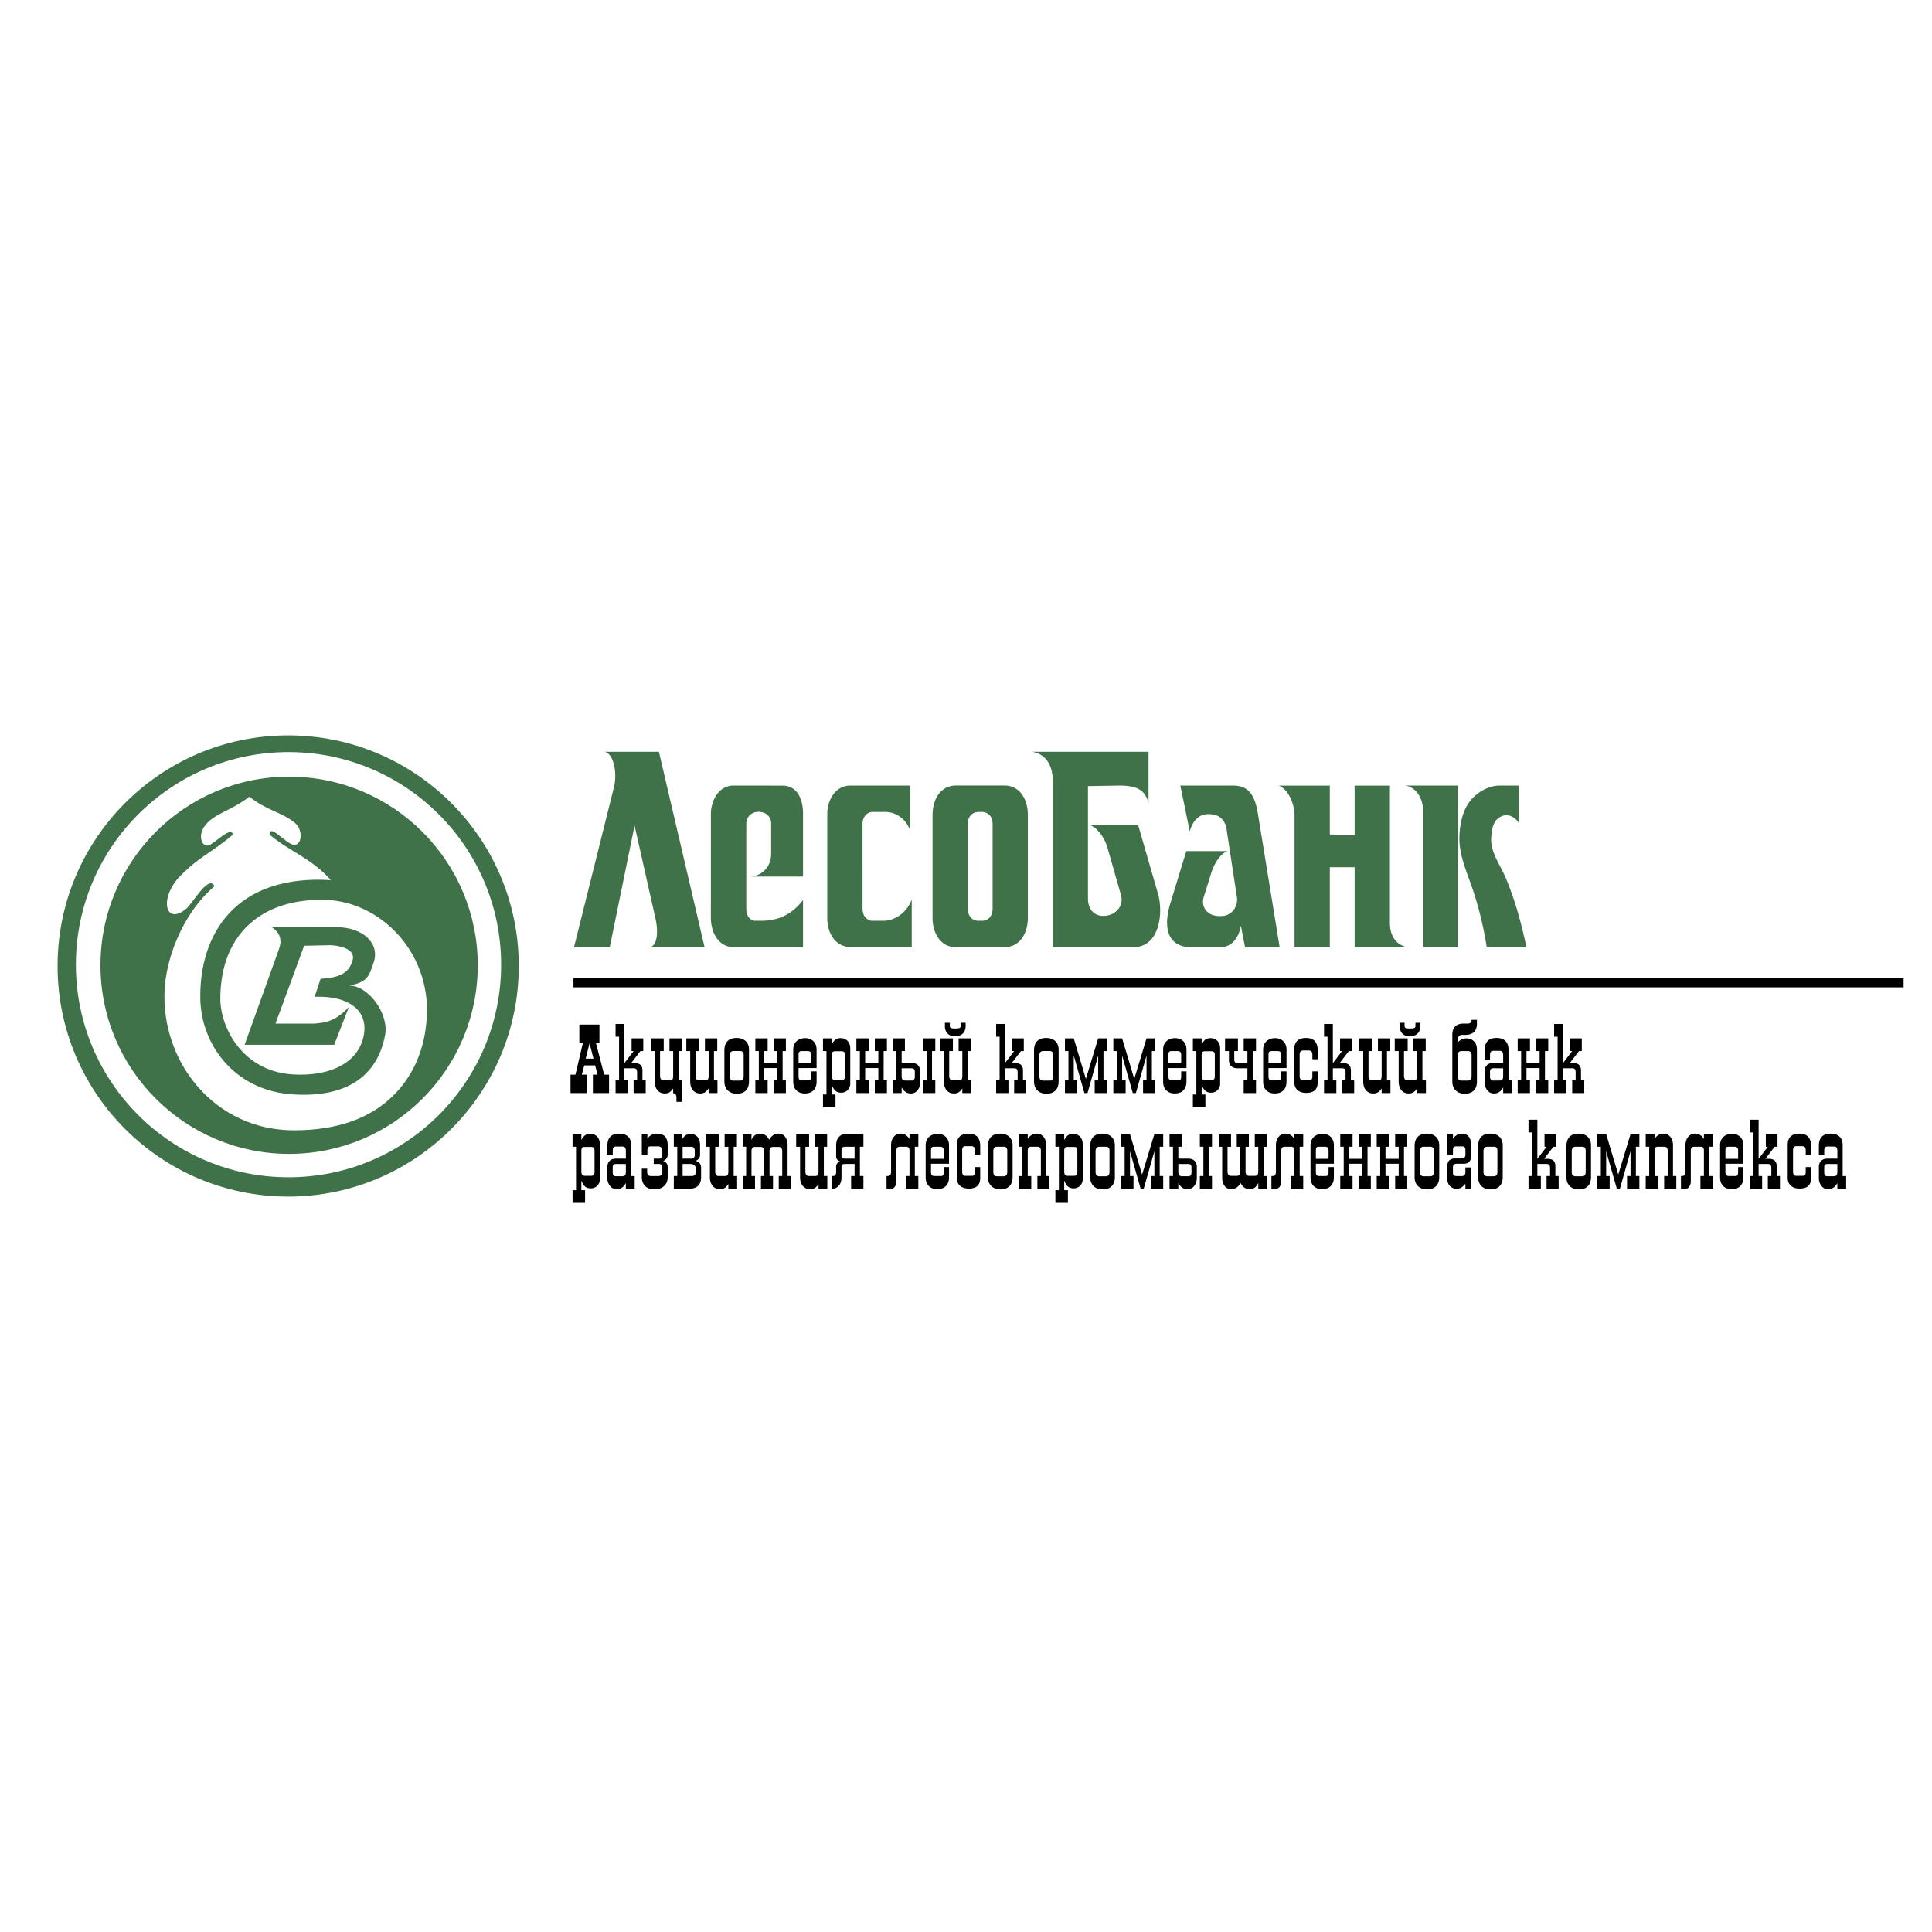 <svg xmlns="http://www.w3.org/2000/svg" width="2500" height="2500" viewBox="0 0 192.756 192.756"><g fill-rule="evenodd" clip-rule="evenodd"><path fill="#fff" d="M0 0h192.756v192.756H0V0z"/><path d="M95.365 94.501c-1.428 0-2.326-1.249-2.326-2.965V81.338c0-1.719.898-2.967 2.326-2.967h4.861c1.424 0 2.324 1.248 2.324 2.967v10.198c0 1.716-.9 2.965-2.324 2.965h-4.861zm2.149-2.635h.562c.615-.094.957-.515.957-1.26v-8.34c0-.745-.342-1.163-.957-1.257h-.562c-.618.094-.959.512-.959 1.257v8.34c0 .745.341 1.166.959 1.26zm-17.396 2.641V89.79c-1.166 1.549-2.608 2.076-4.16 2.076h-.562c-.583-.006-.939-.5-.939-1.192v-8.458c0-1.652 2.481-1.586 2.479-.05v3.009c.002 1.484-1.128 2.282-2.132 2.282h5.314v-6.118c.039-1.86-.748-2.991-2.093-2.958l-4.866-.006c-1.363 0-2.237 1.401-2.234 2.841l-.003 10.322c0 1.51.753 2.971 2.346 2.971h6.85v-.002zm10.846 0v-4.772c-.463 1.292-1.658 2.131-2.841 2.131h-1.11c-.471 0-.957-.462-.957-1.177l-.003-8.479c-.006-.815.568-1.195.966-1.201h1.104c1.378-.068 2.332.83 2.691 1.878v-4.51h-5.985c-1.469.003-2.302 1.437-2.293 2.847v10.328c0 1.596.803 2.956 2.479 2.956h5.949v-.001zm22.093 0c2.664 0 3.023-3.457 2.475-5.341l-1.98-6.848h-4.809c.793.297 1.479 1.328 1.738 2.231l1.334 4.667c.338 1.024-.334 1.872-1.188 2.09-1.215.312-2.076-.362-2.082-1.675V78.43l3.021-.053c1.949-.018 2.658.479 3.023 1.713v-5.084h-11.594c1.18.2 2.031 1.154 2.031 2.853v16.648h8.031zm8.666 0c.992 0 1.787-.657 2.084-2.126l.412 2.126h3.451l-2.178-13.381c-.312-1.84-.938-2.75-2.48-2.75h-5.252l.943 4.566c.348-1.245 1.137-1.946 2.428-1.651.74.139 1.146.774 1.236 1.39l1.043 6.848c.117.78-.389 1.793-1.469 1.863-1.623.121-2.111-1.027-1.852-1.863l.742-2.385c.275-.883.844-1.925 1.637-2.231h-4.111l-1.586 5.188c-.766 2.526-.26 4.407 2.129 4.407h2.823v-.001zm10.953 0v-7.984h2.475v7.984h5.303c-1.34-.227-1.783-1.39-1.783-2.382V78.38h-3.52v4.925l-2.475-.05V78.38h-5.105c.998.376 1.586 1.872 1.586 3.006v13.122h3.519v-.001zm12.783 0v-16.13h-5.254c1.248.197 1.785 1.51 1.785 2.543v13.587h3.469zm6.834 0c-.494-2.361-1.139-4.722-2.08-6.948-.557-1.319-1.498-2.514-1.438-3.889.064-1.372.375-2.017 1.189-2.285.561-.186 1.277.167 1.584.777v-3.786h-1.932c-1.07 0-2.182.633-2.873 1.454-.836.996-1.113 2.432-1.139 3.733-.039 1.84.818 3.595 1.387 5.344a34.89 34.89 0 0 1 1.34 5.6h3.962zm-91.458 0l2.476-12.136 2.031 9.026c.479 1.958.077 3.112-.595 3.109h5.549l-4.556-19.5h-5.503c.89 0 1.428 1.97.992 3.633l-3.962 15.868h3.568z" fill="#407249"/><path d="M28.751 122.295c-14.308 0-25.917-11.611-25.917-25.916 0-14.304 11.608-25.918 25.917-25.918 14.305 0 25.916 11.614 25.916 25.918 0 14.305-11.611 25.916-25.916 25.916z" fill="#fff"/><path d="M29.404 112.771c4.369-.012 7.561-1.254 9.748-3.385 1.943-1.873 3.262-4.537 3.433-8.012.327-6.465-4.684-11.405-10.042-11.587-6.059-.212-10.525 3.083-10.561 9.806-.012 3 2.279 7.242 7.107 7.594 3.928.279 6.904-1.23 7.254-4.219.238-1.977-1.287-3.645-4.952-3.521l.597-1.793c1.784-.111 2.785-.486 3.183-1.808.395-1.287-1.625-1.542-2.279-1.542l-2.55.056-2.855 7.763h3.871c1.679-.092 2.503-.656 3.454-1.66l-1.469 3.777h-8.938l3.421-9.53c.271-.745.282-1.593-.769-2.235l6.5.032c2.776 0 4.333 1.705 3.733 3.477-.495 1.511-.653 1.984-2.426 2.347 1.919.02 3.972 2.828 3.554 4.963-.834 4.342-4.208 6.318-9.533 5.867-5.438-.475-8.835-4.863-8.902-9.559-.089-6.462 3.58-12.386 13.033-11.789-1.955-2.202-4.187-2.899-6.127-4.545.012-1.104 1.566.821 2.335 1.004.912.212 1.074-1.49.17-2.199-1.369-1.083-2.796-1.21-4.513-2.585-1.805 1.398-3.456 1.657-4.39 2.832-.824 1.036-.35 2.211.315 2.028.585-.156 2.234-1.981 2.44-1.08-2.214 1.872-3.318 2.143-5.273 4.139-2.108 2.178-1.513 4.917.53 3.33.724-.554 2.282-3.521 2.9-2.326-3.362 2.9-4.84 7.425-4.984 10.366-.351 7.123 4.942 14.028 12.985 13.994zm-.653 6.614c-12.701 0-23.007-10.309-23.007-23.006 0-12.7 10.307-23.01 23.007-23.01s23.007 10.31 23.007 23.01c0 12.697-10.306 23.006-23.007 23.006zm.032-1.926c11.711 0 21.214-9.504 21.214-21.212s-9.503-21.212-21.214-21.212c-11.708 0-21.211 9.503-21.211 21.212 0 11.708 9.503 21.212 21.211 21.212zm.062-2.336c-10.387 0-18.821-8.432-18.821-18.814v-.003c0-10.386 8.435-18.818 18.821-18.818 10.39 0 18.821 8.432 18.821 18.818v.003c.001 10.382-8.431 18.814-18.821 18.814z" fill="#407249"/><path d="M57.216 97.602v.906h132.706v-.906H57.216zM59.375 106.295h-1.083l-.244.922h.489v1.836h-1.616v-1.836h.492l.739-3.154h-.351v-1.84h2.005v1.84h-.348l.818 3.154h.489v1.836h-1.613v-1.836h.468l-.245-.922zm-.554-2.211l-.389 1.537h.78l-.391-1.537zM62.295 102.162v3.906l.921-1.203h-.203v-1.27h1.166v1.27h-.289l-.918 1.203h.368c.503 0 .756.248.756.736v.982h.327v1.266h-1.207v-1.266h.348v-.777c0-.164-.026-.279-.08-.338-.053-.062-.156-.092-.306-.092h-.883v1.207h.35v1.266h-1.228v-1.266h.348v-4.357h-.348v-1.268h.878v.001zM67.162 109.074v-.488a1.36 1.36 0 0 1-.371.395.894.894 0 0 1-.468.113c-.307 0-.548-.107-.73-.326-.179-.217-.271-.512-.271-.879v-3.023h-.389v-1.27h1.286v1.27h-.365v2.451c0 .312.115.471.347.471h.592c.145 0 .241-.031.292-.098.053-.064.077-.188.077-.373v-2.451h-.368v-1.27h1.228v1.27h-.326v2.922h.347v2.146h-.553v-.451a.464.464 0 0 0-.086-.297.287.287 0 0 0-.242-.112zM71.233 104.865v2.922h.348v1.266h-.88v-.467a1.34 1.34 0 0 1-.374.395.878.878 0 0 1-.465.113c-.306 0-.55-.107-.73-.326-.18-.217-.271-.512-.271-.879v-3.023h-.388v-1.27h1.287v1.27h-.365v2.451c0 .312.115.471.344.471h.592c.147 0 .244-.031.294-.098.05-.064.077-.188.077-.373v-2.451h-.372v-1.27h1.23v1.27h-.327v-.001zM74.728 104.721v3.168c0 .258-.048.479-.139.664a.976.976 0 0 1-.412.422c-.183.094-.4.145-.657.145-.385 0-.689-.113-.913-.334-.224-.217-.335-.518-.335-.896v-3.086c0-.41.106-.719.312-.932.206-.211.506-.316.898-.316.253 0 .477.047.665.141.188.094.333.23.433.406.098.176.148.381.148.618zm-.533.529c0-.26-.121-.389-.365-.389h-.636c-.259 0-.389.15-.389.451v2.066c0 .287.13.43.389.43h.636c.245 0 .365-.143.365-.43v-2.128zM76.238 106.561v1.226h.35v1.266h-1.227v-1.266h.347v-2.922h-.347v-1.269h1.227v1.269h-.35v1.203h1.31v-1.203h-.347v-1.269h1.207v1.269h-.327v2.922h.327v1.266h-1.207v-1.266h.347v-1.226h-1.31zM80.94 106.887h.532v1.021c0 .371-.103.66-.309.871-.206.209-.492.314-.857.314s-.651-.105-.857-.314c-.206-.211-.309-.5-.309-.871v-3.209c0-.217.05-.412.149-.586a.994.994 0 0 1 .424-.396c.183-.096.386-.143.616-.143.226 0 .43.047.6.143a.97.97 0 0 1 .4.4c.094.17.141.373.141.604v1.84h-1.798v.838c0 .143.026.242.082.301.059.059.153.088.286.088h.615c.104 0 .177-.029.218-.088.044-.059.065-.158.065-.301v-.512h.002zm0-.819v-.84c0-.244-.115-.363-.348-.363h-.612c-.115 0-.194.025-.238.082-.047.053-.068.15-.068.281v.84h1.266zM82.986 103.596v.592c.124-.227.253-.387.383-.477a.849.849 0 0 1 .497-.137c.289 0 .521.094.698.283.176.186.265.432.265.738v3.518a.938.938 0 0 1-.118.461.885.885 0 0 1-.783.441c-.232 0-.424-.059-.568-.18-.147-.121-.271-.32-.374-.602v.963h.371v1.27h-1.248v-1.27h.347v-4.332h-.347v-1.27h.877v.002zm1.31 1.716c0-.166-.024-.277-.068-.336-.047-.062-.133-.094-.259-.094h-.657c-.124 0-.209.031-.256.094-.047.059-.07.17-.07.336v2.025c0 .152.029.264.085.328.056.068.15.102.286.102h.613c.218 0 .327-.125.327-.369v-2.086h-.001zM86.318 106.561v1.226h.351v1.266h-1.228v-1.266h.348v-2.922h-.348v-1.269h1.228v1.269h-.351v1.203h1.313v-1.203h-.35v-1.269h1.207v1.269h-.327v2.922h.327v1.266h-1.207v-1.266h.35v-1.226h-1.313zM92.454 104.865h-.35v-1.27h1.21v1.27h-.327v2.922h.327v1.266h-1.21v-1.266h.35v-2.922zm-3.027 0h-.347v-1.27h1.204v1.27h-.326v1.186h.983c.277 0 .489.07.636.217.149.145.224.354.224.619v1.104c0 .297-.085.557-.253.775-.167.221-.397.328-.689.328-.383 0-.683-.203-.9-.611v.57h-.879v-1.266h.348v-2.922h-.001zm.531 1.715v.795c0 .156.029.268.088.332.059.066.162.098.301.098h.636a.251.251 0 0 0 .206-.098.41.41 0 0 0 .082-.268v-.533c0-.217-.112-.326-.33-.326h-.983zM95.294 102.615c.183 0 .321-.016.412-.045.094-.025.142-.094.142-.203v-.326h.492v.348c0 .182-.039.35-.115.504a.86.86 0 0 1-.354.361 1.13 1.13 0 0 1-.577.139c-.338 0-.595-.098-.765-.289a1.033 1.033 0 0 1-.256-.715v-.348h.492v.326c0 .109.044.178.132.203.088.03.221.045.397.045zm1.248 2.25v2.922h.348v1.266h-.877v-.467a1.34 1.34 0 0 1-.374.395.88.88 0 0 1-.465.113c-.306 0-.55-.107-.73-.326-.183-.217-.271-.512-.271-.879v-3.023h-.391v-1.27h1.289v1.27h-.368v2.451c0 .312.118.471.347.471h.592c.145 0 .241-.031.294-.098.05-.064.077-.188.077-.373v-2.451h-.371v-1.27h1.228v1.27h-.328v-.001zM100.262 102.162v3.906l.92-1.203h-.201v-1.27h1.164v1.27h-.287l-.92 1.203h.369c.504 0 .756.248.756.736v.982h.328v1.266h-1.209v-1.266h.348v-.777c0-.164-.025-.279-.078-.338-.053-.062-.156-.092-.307-.092h-.883v1.207h.35v1.266h-1.227v-1.266h.346v-4.357h-.346v-1.268h.877v.001zM105.619 104.721v3.168c0 .258-.047.479-.141.664a.955.955 0 0 1-.412.422c-.18.094-.4.145-.654.145-.385 0-.691-.113-.912-.334-.225-.217-.336-.518-.336-.896v-3.086c0-.41.104-.719.312-.932.205-.211.506-.316.898-.316.252 0 .473.047.662.141.191.094.332.23.432.406.1.176.151.381.151.618zm-.533.529c0-.26-.121-.389-.367-.389h-.633c-.26 0-.389.15-.389.451v2.066c0 .287.129.43.389.43h.633c.246 0 .367-.143.367-.43v-2.128zM108.502 109.053h-.311l-1.062-3.741v2.475h.351v1.266h-1.23v-1.266h.348v-2.922h-.348v-1.269h.879l1.207 4.047 1.228-4.047h.877v1.269h-.347v2.922h.347v1.266h-1.224v-1.266h.347v-2.475l-1.062 3.741zM113.326 109.053h-.308l-1.063-3.741v2.475h.35v1.266h-1.227v-1.266h.348v-2.922h-.348v-1.269h.877l1.209 4.047 1.225-4.047h.879v1.269h-.346v2.922h.346v1.266h-1.225v-1.266h.346v-2.475l-1.063 3.741zM117.846 106.887h.529v1.021c0 .371-.102.66-.309.871-.203.209-.488.314-.857.314-.363 0-.65-.105-.855-.314-.207-.211-.309-.5-.309-.871v-3.209c0-.217.049-.412.148-.586a.994.994 0 0 1 .424-.396c.184-.096.387-.143.617-.143.229 0 .43.047.6.143a.964.964 0 0 1 .4.4c.094.17.141.373.141.604v1.84h-1.799v.838c0 .143.027.242.086.301.057.059.15.088.283.088h.615c.104 0 .176-.029.221-.088.041-.059.064-.158.064-.301v-.512h.001zm0-.819v-.84c0-.244-.117-.363-.348-.363h-.615c-.111 0-.191.025-.238.082-.045.053-.068.15-.068.281v.84h1.269zM119.889 103.596v.592c.127-.227.254-.387.383-.477s.297-.137.5-.137c.287 0 .52.094.695.283.178.186.266.432.266.738v3.518a.88.88 0 0 1-.9.902c-.234 0-.422-.059-.568-.18-.145-.121-.271-.32-.375-.602v.963h.371v1.27h-1.248v-1.27h.348v-4.332h-.348v-1.27h.876v.002zm1.312 1.716c0-.166-.023-.277-.07-.336-.047-.062-.133-.094-.258-.094h-.658c-.123 0-.209.031-.256.094-.047.059-.07.17-.07.336v2.025c0 .152.029.264.086.328.057.068.152.102.285.102h.613c.217 0 .328-.125.328-.369v-2.086zM124.453 106.051v-1.186h-.371v-1.27h1.23v1.27h-.33v2.922h.33v1.266h-1.23v-1.266h.371v-1.207h-.98c-.277 0-.49-.07-.641-.211-.146-.143-.221-.346-.221-.607v-.896h-.389v-1.27h1.287v1.27h-.367v.877c0 .205.111.309.33.309h.981v-.001zM127.826 106.887h.529v1.021c0 .371-.104.66-.305.871-.207.209-.492.314-.861.314-.365 0-.65-.105-.855-.314-.207-.211-.311-.5-.311-.871v-3.209c0-.217.051-.412.15-.586.104-.174.244-.307.424-.396.184-.096.387-.143.615-.143.23 0 .432.047.604.143a.97.97 0 0 1 .398.4c.094.17.141.373.141.604v1.84h-1.799v.838c0 .143.029.242.086.301s.15.088.283.088h.615c.105 0 .18-.029.221-.088s.064-.158.064-.301v-.512h.001zm0-.819v-.84c0-.244-.117-.363-.348-.363h-.615c-.111 0-.191.025-.238.082-.045.053-.068.15-.068.281v.84h1.269zM130.936 106.887h.529v1.104c0 .697-.381 1.045-1.143 1.045-.371 0-.66-.094-.871-.281-.211-.186-.318-.449-.318-.783v-3.33c0-.352.1-.619.305-.807.199-.189.484-.279.861-.279.777 0 1.166.414 1.166 1.248v.877h-.529v-.469c0-.273-.125-.408-.369-.408h-.551c-.232 0-.35.135-.35.408v2.146c0 .271.109.41.326.41h.633c.115 0 .195-.029.24-.092.047-.062.07-.168.07-.318v-.471h.001zM132.98 102.162v3.906l.922-1.203h-.205v-1.27h1.166v1.27h-.289l-.92 1.203h.369c.504 0 .756.248.756.736v.982h.328v1.266h-1.205v-1.266h.344v-.777c0-.164-.025-.279-.078-.338-.053-.062-.156-.092-.307-.092h-.881v1.207h.348v1.266h-1.227v-1.266h.346v-4.357h-.346v-1.268h.879v.001zM138.377 104.865v2.922h.348v1.266h-.877v-.467a1.316 1.316 0 0 1-.375.395.878.878 0 0 1-.465.113c-.305 0-.549-.107-.73-.326-.182-.217-.27-.512-.27-.879v-3.023h-.393v-1.27h1.291v1.27h-.369v2.451c0 .312.119.471.348.471h.592c.145 0 .242-.031.295-.098.049-.064.076-.188.076-.373v-2.451h-.371v-1.27h1.229v1.27h-.329v-.001zM140.668 102.615c.182 0 .318-.016.412-.045.092-.025.139-.094.139-.203v-.326h.494v.348c0 .182-.037.35-.117.504a.844.844 0 0 1-.352.361c-.158.092-.35.139-.576.139-.338 0-.594-.098-.766-.289a1.038 1.038 0 0 1-.256-.715v-.348h.488v.326c0 .109.047.178.135.203.09.03.221.045.399.045zm1.248 2.25v2.922h.348v1.266h-.881v-.467a1.334 1.334 0 0 1-.371.395.89.89 0 0 1-.467.113c-.307 0-.549-.107-.73-.326-.18-.217-.271-.512-.271-.879v-3.023h-.389v-1.27h1.289v1.27h-.367v2.451c0 .312.115.471.348.471h.592c.145 0 .24-.031.295-.098.049-.064.072-.188.072-.373v-2.451h-.367v-1.27h1.227v1.27h-.328v-.001zM144.898 103.268c0-.762.373-1.145 1.125-1.145h.391c.271 0 .406-.123.406-.371h.533v.352c0 .764-.389 1.145-1.166 1.145h-.326a.377.377 0 0 0-.314.145.59.59 0 0 0-.115.385v.227c.252-.273.533-.408.836-.408.336 0 .598.1.791.297.195.197.295.471.295.828v3.168c0 .258-.047.479-.141.664a.965.965 0 0 1-.412.422c-.184.094-.4.145-.654.145-.385 0-.691-.113-.912-.334-.225-.217-.336-.518-.336-.896v-4.624h-.001zm1.922 1.982c0-.256-.123-.385-.367-.385h-.633c-.26 0-.389.148-.389.449v2.064c0 .287.129.43.389.43h.633c.244 0 .367-.143.367-.43v-2.128zM148.129 105.703v-.941c0-.805.395-1.207 1.186-1.207.25 0 .465.043.643.135.18.092.314.225.406.395.09.174.137.379.137.615v3.088h.348v1.266h-.879v-.57c-.215.408-.516.611-.898.611a.82.82 0 0 1-.691-.328 1.238 1.238 0 0 1-.25-.775v-1.104c0-.266.072-.475.223-.619.15-.146.363-.217.633-.217h.984v-.781c0-.285-.107-.43-.328-.43h-.656c-.121 0-.205.033-.252.102-.049.064-.074.176-.074.328v.434h-.532v-.002zm1.84.877h-.984c-.217 0-.326.109-.326.326v.533c0 .109.025.197.082.266a.25.25 0 0 0 .207.1h.633c.146 0 .246-.031.303-.098.059-.064.086-.176.086-.332v-.795h-.001zM152.297 106.561v1.226h.349v1.266h-1.226v-1.266h.344v-2.922h-.344v-1.269h1.226v1.269h-.349v1.203h1.31v-1.203h-.351v-1.269h1.211v1.269h-.326v2.922h.326v1.266h-1.211v-1.266h.351v-1.226h-1.31zM155.936 102.162v3.906l.922-1.203h-.207v-1.27h1.166v1.27h-.285l-.918 1.203h.365c.506 0 .756.248.756.736v.982h.326v1.266h-1.203v-1.266h.344v-.777c0-.164-.023-.279-.08-.338-.053-.062-.152-.092-.305-.092h-.881v1.207h.348v1.266h-1.229v-1.266h.348v-4.357h-.348v-1.268h.881v.001zM58.002 113.143v.592c.127-.227.253-.385.383-.477a.878.878 0 0 1 .5-.135c.286 0 .518.094.695.281.177.186.265.434.265.74v3.518c0 .17-.039.324-.118.459a.906.906 0 0 1-.324.324.9.9 0 0 1-.459.117c-.232 0-.421-.059-.568-.18-.144-.121-.271-.318-.374-.598v.961h.371v1.268h-1.248v-1.268h.347v-4.334h-.347v-1.27h.877v.002zm1.314 1.718c0-.164-.023-.279-.071-.338-.047-.062-.132-.092-.259-.092h-.656c-.124 0-.209.029-.256.092-.048.059-.071.174-.071.338v2.023c0 .152.029.266.086.33.056.066.153.1.285.1h.612c.218 0 .33-.123.33-.367v-2.086zM60.599 115.25v-.941c0-.805.397-1.207 1.189-1.207.25 0 .462.045.642.135a.95.95 0 0 1 .406.395c.091.174.138.381.138.615v3.09h.348v1.266h-.881v-.572c-.215.41-.515.613-.9.613a.817.817 0 0 1-.689-.33 1.233 1.233 0 0 1-.253-.771v-1.104c0-.268.077-.477.227-.621.15-.145.362-.219.633-.219h.983v-.779c0-.285-.108-.43-.327-.43h-.656c-.121 0-.206.035-.253.1-.05.064-.073.176-.073.33v.432h-.534v-.002zm1.843.879h-.983c-.218 0-.327.107-.327.326v.533a.4.4 0 0 0 .082.264.25.25 0 0 0 .206.104h.633c.144 0 .248-.035.303-.1.059-.064.085-.174.085-.33v-.797h.001zM65.284 118.666c-.386 0-.689-.111-.913-.33-.224-.221-.336-.521-.336-.898v-.838h.53v.326c0 .273.129.412.389.412h.718c.271 0 .41-.139.41-.412v-.447c0-.232-.109-.35-.327-.35h-.533v-.531h.533a.29.29 0 0 0 .235-.1.382.382 0 0 0 .091-.271v-.408c0-.133-.035-.242-.109-.324s-.168-.123-.28-.123h-.739c-.142 0-.238.029-.289.09-.05.066-.076.184-.076.357v.389h-.554v-2.064h.554v.471c.241-.342.539-.512.898-.512.416 0 .709.1.875.301.168.199.253.488.253.865v.939c0 .15-.044.279-.129.389a.685.685 0 0 1-.324.227c.3.111.453.316.453.615v1c0 .381-.124.682-.368.898-.245.22-.565.329-.962.329zM68.104 115.598h.88c.103 0 .183-.031.241-.1a.395.395 0 0 0 .089-.271v-.408c0-.271-.118-.406-.351-.406h-.86v1.185h.001zm0 .531v1.207h.901c.274 0 .409-.137.409-.41v-.389c0-.109-.05-.203-.15-.285a.618.618 0 0 0-.403-.123h-.757zm1.289-.307c.368.066.554.314.554.736v.879c0 .777-.403 1.164-1.21 1.164h-1.511v-1.266h.345v-2.924h-.345v-1.27h.857v.471c.124-.176.245-.299.365-.367a.913.913 0 0 1 .454-.104c.297 0 .527.1.695.301.165.197.247.471.247.824v.939c0 .15-.041.279-.126.389a.71.71 0 0 1-.325.228zM73.197 114.412v2.924h.347v1.266h-.877v-.469c-.123.186-.247.318-.374.395s-.283.115-.468.115a.894.894 0 0 1-.727-.326c-.182-.219-.271-.51-.271-.879v-3.025h-.392v-1.27h1.29v1.27h-.368v2.455c0 .312.115.469.347.469h.592c.145 0 .241-.033.294-.098.05-.064.076-.189.076-.371v-2.455h-.371v-1.27h1.228v1.27h-.326v-.001zM74.975 113.143v.57c.115-.217.238-.373.371-.467a.796.796 0 0 1 .489-.145c.395 0 .695.203.901.611.244-.408.55-.611.918-.611.298 0 .524.109.683.326.159.219.239.479.239.777v3.131h.347v1.266h-1.228v-1.266h.348v-2.477c0-.285-.121-.43-.365-.43h-.533c-.132 0-.226.031-.285.098-.056.064-.085.176-.085.332v2.477h.347v1.266h-1.204v-1.266h.327v-2.477c0-.285-.124-.43-.368-.43h-.574c-.218 0-.327.145-.327.43v2.477h.351v1.266h-1.228v-1.266h.344v-2.928h-.344v-1.266h.876v.002zM82.194 114.412v2.924h.347v1.266h-.877v-.469c-.124.186-.247.318-.374.395s-.28.115-.465.115c-.306 0-.551-.109-.73-.326-.183-.219-.271-.51-.271-.879v-3.025h-.389v-1.27h1.287v1.27h-.368v2.455c0 .312.117.469.347.469h.592c.144 0 .244-.033.294-.098.05-.064.076-.189.076-.371v-2.455h-.371v-1.27h1.23v1.27h-.328v-.001zM83.955 116.393v1.084c0 .348-.092.621-.268.824-.177.199-.416.301-.715.301v-1.266h.103c.233 0 .348-.137.348-.41v-.553c0-.115.036-.219.109-.311a.538.538 0 0 1 .321-.182.494.494 0 0 1-.321-.191.56.56 0 0 1-.109-.338v-1.084c0-.348.088-.621.265-.822.176-.203.415-.303.715-.303h1.74v1.27h-.35v2.924h.35v1.266h-1.228v-1.266h.347v-1.207h-.98c-.222 0-.327.088-.327.264zm1.306-.795v-1.186h-.962c-.23 0-.344.135-.344.406v.512c0 .176.105.268.326.268h.98zM89.433 117.865c0 .209-.05.383-.15.523-.1.143-.221.213-.362.213h-.471v-1.266h.103c.233 0 .348-.137.348-.41v-2.658c0-.35.088-.633.268-.846a.882.882 0 0 1 .713-.32c.335 0 .624.176.859.529v-.488h.88v1.266h-.348v2.928h.348v1.266h-1.228v-1.266h.347v-2.559c0-.244-.109-.369-.327-.369h-.633c-.232 0-.347.137-.347.406v3.051zM94.152 116.438h.533v1.021c0 .367-.103.656-.309.867-.206.209-.492.316-.857.316s-.65-.107-.856-.316c-.206-.211-.309-.5-.309-.867v-3.213c0-.217.05-.412.149-.586.104-.17.242-.303.424-.396s.386-.141.615-.141c.23 0 .431.047.601.141a.982.982 0 0 1 .4.4c.094.174.141.373.141.604v1.84h-1.799v.84c0 .141.027.24.086.299.056.059.149.09.282.09h.615c.104 0 .177-.031.221-.09.042-.059.062-.158.062-.299v-.51h.001zm0-.819v-.84c0-.244-.115-.367-.347-.367h-.612c-.115 0-.192.025-.239.082-.047.057-.068.15-.068.285v.84h1.266zM97.262 116.438h.533v1.104c0 .695-.381 1.043-1.143 1.043-.371 0-.66-.096-.871-.283-.212-.186-.318-.447-.318-.781v-3.332c0-.35.1-.617.301-.807.2-.186.488-.279.865-.279.778 0 1.167.416 1.167 1.248v.877h-.533v-.467c0-.275-.121-.41-.366-.41h-.55c-.236 0-.35.135-.35.41v2.146c0 .273.108.408.326.408h.633c.116 0 .194-.029.239-.092.047-.061.068-.168.068-.316v-.469h-.001zM101.027 114.268v3.17c0 .256-.047.477-.143.662a.95.95 0 0 1-.412.422c-.18.098-.396.145-.652.145-.387 0-.689-.111-.914-.33-.223-.221-.336-.521-.336-.898v-3.088c0-.408.104-.719.312-.93.207-.213.508-.318.898-.318.254 0 .475.047.662.141.191.096.336.23.434.406.101.176.151.381.151.618zm-.533.529c0-.258-.121-.389-.369-.389h-.633c-.258 0-.389.15-.389.451v2.066c0 .289.131.434.389.434h.633c.248 0 .369-.145.369-.434v-2.128zM102.537 113.143v.488c.238-.354.523-.529.859-.529.297 0 .535.105.715.32.178.213.27.496.27.846v3.068h.326v1.266H103.5v-1.266h.348v-2.521c0-.27-.119-.406-.348-.406h-.637c-.217 0-.326.125-.326.369v2.559h.35v1.266h-1.23v-1.266h.348v-2.928h-.348v-1.266h.88zM106.176 113.143v.592c.123-.227.254-.385.383-.477a.866.866 0 0 1 .498-.135c.285 0 .518.094.693.281.178.186.27.434.27.74v3.518a.906.906 0 0 1-.443.783.914.914 0 0 1-.459.117c-.234 0-.424-.059-.568-.18-.146-.121-.27-.318-.373-.598v.961h.367v1.268h-1.248v-1.268h.348v-4.334h-.348v-1.27h.88v.002zm1.31 1.718c0-.164-.023-.279-.07-.338-.049-.062-.133-.092-.258-.092h-.656c-.123 0-.209.029-.256.092-.047.059-.07.174-.07.338v2.023c0 .152.025.266.086.33.055.066.15.1.281.1h.615c.219 0 .328-.123.328-.367v-2.086zM111.229 114.268v3.17c0 .256-.049.477-.143.662a.96.96 0 0 1-.412.422c-.182.098-.4.145-.652.145-.387 0-.693-.111-.914-.33-.223-.221-.336-.521-.336-.898v-3.088c0-.408.104-.719.312-.93.207-.213.506-.318.898-.318.254 0 .475.047.662.141.191.096.332.23.434.406.1.176.151.381.151.618zm-.534.529c0-.258-.125-.389-.369-.389h-.633c-.258 0-.389.15-.389.451v2.066c0 .289.131.434.389.434h.633c.244 0 .369-.145.369-.434v-2.128zM114.107 118.602h-.306l-1.063-3.741v2.475h.35v1.266h-1.231v-1.266h.348v-2.924h-.348v-1.269h.881l1.207 4.048 1.227-4.048h.879v1.269h-.348v2.924h.348v1.266h-1.227v-1.266h.348v-2.475l-1.065 3.741zM120.061 114.412h-.352v-1.27h1.211v1.27h-.328v2.924h.328v1.266h-1.211v-1.266h.352v-2.924zm-3.032 0h-.346v-1.27h1.207v1.27h-.328v1.186h.984c.273 0 .486.074.635.219s.225.354.225.621v1.104c0 .295-.086.553-.254.771a.815.815 0 0 1-.688.33c-.383 0-.684-.203-.902-.613v.572h-.879v-1.266h.346v-2.924zm.533 1.717v.797c0 .156.029.266.09.33.059.064.158.1.299.1h.637c.082 0 .15-.035.205-.1s.08-.156.08-.268v-.533c0-.219-.109-.326-.326-.326h-.985zM125.539 118.602v-.572c-.113.219-.236.375-.369.471a.818.818 0 0 1-.488.143c-.396 0-.697-.203-.904-.613-.244.41-.549.613-.914.613-.301 0-.527-.109-.688-.326a1.28 1.28 0 0 1-.238-.775v-3.129h-.344v-1.27h1.225v1.27h-.348v2.473c0 .285.123.43.371.43h.529c.137 0 .23-.033.283-.1.057-.064.086-.178.086-.33v-2.473h-.348v-1.27h1.207v1.27h-.33v2.473c0 .285.123.43.369.43h.572c.219 0 .328-.145.328-.43v-2.473h-.348v-1.27h1.227v1.27h-.348v2.924h.348v1.266h-.878v-.002zM127.828 117.865a.882.882 0 0 1-.148.523c-.098.143-.219.213-.363.213h-.469v-1.266h.102c.232 0 .348-.137.348-.41v-2.658c0-.35.09-.633.27-.846a.877.877 0 0 1 .713-.32c.336 0 .621.176.857.529v-.488h.883v1.266h-.35v2.928h.35v1.266h-1.23v-1.266h.348v-2.559c0-.244-.109-.369-.328-.369h-.633c-.232 0-.348.137-.348.406v3.051h-.002zM132.551 116.438h.531v1.021c0 .367-.104.656-.307.867-.207.209-.492.316-.859.316-.365 0-.65-.107-.857-.316-.207-.211-.309-.5-.309-.867v-3.213c0-.217.053-.412.152-.586.1-.17.242-.303.422-.396.182-.094.385-.141.615-.141.229 0 .43.047.604.141a.99.99 0 0 1 .396.4c.094.174.143.373.143.604v1.84h-1.799v.84c0 .141.029.24.084.299.057.059.15.09.285.09h.613c.105 0 .18-.031.221-.09.045-.059.064-.158.064-.299v-.51h.001zm0-.819v-.84c0-.244-.117-.367-.348-.367h-.615c-.111 0-.191.025-.238.082-.043.057-.066.15-.066.285v.84h1.267zM134.598 116.107v1.229h.347v1.266h-1.228v-1.266h.347v-2.924h-.347v-1.269h1.228v1.269h-.347v1.207h1.31v-1.207h-.351v-1.269h1.211v1.269h-.33v2.924h.33v1.266h-1.211v-1.266h.351v-1.229h-1.31zM138.232 116.107v1.229h.352v1.266h-1.229v-1.266h.348v-2.924h-.348v-1.269h1.229v1.269h-.352v1.207h1.315v-1.207h-.352v-1.269h1.207v1.269h-.326v2.924h.326v1.266h-1.207v-1.266h.352v-1.229h-1.315zM143.592 114.268v3.17c0 .256-.047.477-.143.662a.96.96 0 0 1-.412.422 1.348 1.348 0 0 1-.652.145c-.387 0-.691-.111-.914-.33-.223-.221-.334-.521-.334-.898v-3.088c0-.408.102-.719.311-.93.207-.213.508-.318.898-.318.254 0 .475.047.662.141.191.096.334.23.434.406.099.176.15.381.15.618zm-.533.529c0-.258-.123-.389-.367-.389h-.635c-.258 0-.389.15-.389.451v2.066c0 .289.131.434.389.434h.635c.244 0 .367-.145.367-.434v-2.128zM144.406 113.143h.555v.471c.238-.342.539-.512.896-.512.275 0 .496.092.658.277.16.186.244.426.244.727v1.287c0 .479-.254.715-.758.715h-.615c-.162 0-.273.027-.336.08-.061.049-.09.146-.09.287v.555c0 .094.025.168.084.223.057.057.139.084.242.084h.592a.288.288 0 0 0 .242-.113.46.46 0 0 0 .084-.297v-.451h.555v2.127h-.555v-.51a1.467 1.467 0 0 1-.412.391.899.899 0 0 1-.467.119.89.89 0 0 1-.658-.268.93.93 0 0 1-.262-.672v-1.352c0-.488.273-.732.816-.732h.594c.26 0 .389-.125.389-.371v-.469c0-.244-.105-.367-.326-.367h-.553c-.143 0-.238.029-.293.09-.049.062-.072.18-.072.357v.389h-.555v-2.065h.001zM149.928 114.268v3.17c0 .256-.045.477-.139.662a.965.965 0 0 1-.412.422c-.184.098-.4.145-.654.145-.385 0-.691-.111-.916-.33-.221-.221-.332-.521-.332-.898v-3.088c0-.408.104-.719.309-.93.209-.213.51-.318.898-.318.256 0 .477.047.666.141.188.096.332.23.432.406.097.176.148.381.148.618zm-.532.529c0-.258-.123-.389-.367-.389h-.633c-.26 0-.389.15-.389.451v2.066c0 .289.129.434.389.434h.633c.244 0 .367-.145.367-.434v-2.128zM153.381 111.711v3.908l.92-1.207h-.205v-1.27h1.166v1.27h-.285l-.92 1.207h.365c.508 0 .758.244.758.736v.98h.326v1.266h-1.205v-1.266h.348v-.777c0-.166-.025-.281-.082-.34-.049-.061-.152-.09-.307-.09h-.879v1.207h.35v1.266h-1.23v-1.266h.348v-4.357h-.349v-1.268h.881v.001zM158.734 114.268v3.17a1.5 1.5 0 0 1-.137.662.987.987 0 0 1-.412.422c-.184.098-.4.145-.654.145-.385 0-.691-.111-.916-.33-.223-.221-.332-.521-.332-.898v-3.088c0-.408.104-.719.309-.93.207-.213.506-.318.898-.318.256 0 .477.047.666.141.188.096.332.23.432.406.098.176.146.381.146.618zm-.529.529c0-.258-.123-.389-.367-.389h-.637c-.258 0-.389.15-.389.451v2.066c0 .289.131.434.389.434h.637c.244 0 .367-.145.367-.434v-2.128zM161.617 118.602h-.306l-1.065-3.741v2.475h.35v1.266h-1.227v-1.266h.346v-2.924h-.346v-1.269h.877l1.209 4.048 1.225-4.048h.879v1.269h-.346v2.924h.346v1.266h-1.227v-1.266h.348v-2.475l-1.063 3.741zM165.074 113.143v.488c.238-.354.523-.529.857-.529.299 0 .535.105.715.32.18.213.268.496.268.846v3.068h.33v1.266h-1.211v-1.266h.352v-2.521c0-.27-.119-.406-.352-.406h-.633c-.217 0-.326.125-.326.369v2.559h.348v1.266h-1.229v-1.266h.348v-2.928h-.348v-1.266h.881zM168.691 117.865a.87.87 0 0 1-.15.523c-.1.143-.221.213-.361.213h-.471v-1.266h.104c.232 0 .348-.137.348-.41v-2.658c0-.35.088-.633.268-.846a.881.881 0 0 1 .711-.32c.34 0 .625.176.861.529v-.488h.879v1.266h-.348v2.928h.348v1.266h-1.227v-1.266H170v-2.559c0-.244-.109-.369-.328-.369h-.633c-.232 0-.348.137-.348.406v3.051zM173.414 116.438h.529v1.021c0 .367-.102.656-.309.867-.203.209-.488.316-.855.316-.365 0-.652-.107-.857-.316-.207-.211-.309-.5-.309-.867v-3.213c0-.217.049-.412.148-.586.104-.17.242-.303.424-.396.184-.094.387-.141.617-.141.229 0 .43.047.6.141a.976.976 0 0 1 .4.4c.094.174.141.373.141.604v1.84h-1.799v.84c0 .141.027.24.086.299.057.059.15.09.283.09h.615c.104 0 .176-.031.221-.09.041-.059.064-.158.064-.299v-.51h.001zm0-.819v-.84c0-.244-.117-.367-.348-.367h-.615c-.111 0-.191.025-.238.082-.045.057-.068.15-.068.285v.84h1.269zM175.457 111.711v3.908l.922-1.207h-.203v-1.27h1.166v1.27h-.289l-.918 1.207h.367c.504 0 .758.244.758.736v.98h.326v1.266h-1.207v-1.266h.348v-.777c0-.166-.027-.281-.08-.34-.053-.061-.156-.09-.307-.09h-.883v1.207h.352v1.266h-1.229v-1.266h.348v-4.357h-.348v-1.268h.877v.001zM180.158 116.438h.533v1.104c0 .695-.379 1.043-1.143 1.043-.371 0-.658-.096-.871-.283-.211-.186-.318-.447-.318-.781v-3.332c0-.35.102-.617.301-.807.201-.186.488-.279.865-.279.777 0 1.166.416 1.166 1.248v.877h-.533v-.467c0-.275-.119-.41-.363-.41h-.555c-.232 0-.348.135-.348.41v2.146c0 .273.109.408.328.408h.633c.113 0 .193-.029.238-.092.047-.061.066-.168.066-.316v-.469h.001zM181.469 115.25v-.941c0-.805.398-1.207 1.189-1.207.25 0 .463.045.643.135a.967.967 0 0 1 .406.395c.09.174.135.381.135.615v3.09h.348v1.266h-.877v-.572c-.219.41-.518.613-.9.613a.815.815 0 0 1-.689-.33 1.234 1.234 0 0 1-.254-.771v-1.104c0-.268.076-.477.225-.621.15-.145.361-.219.635-.219h.984v-.779c0-.285-.109-.43-.328-.43h-.656c-.119 0-.205.035-.256.1-.047.064-.07.176-.07.33v.432h-.535v-.002zm1.843.879h-.984c-.217 0-.326.107-.326.326v.533c0 .107.025.197.08.264a.255.255 0 0 0 .205.104h.637c.145 0 .244-.035.303-.1.057-.064.086-.174.086-.33v-.797h-.001z"/></g></svg>